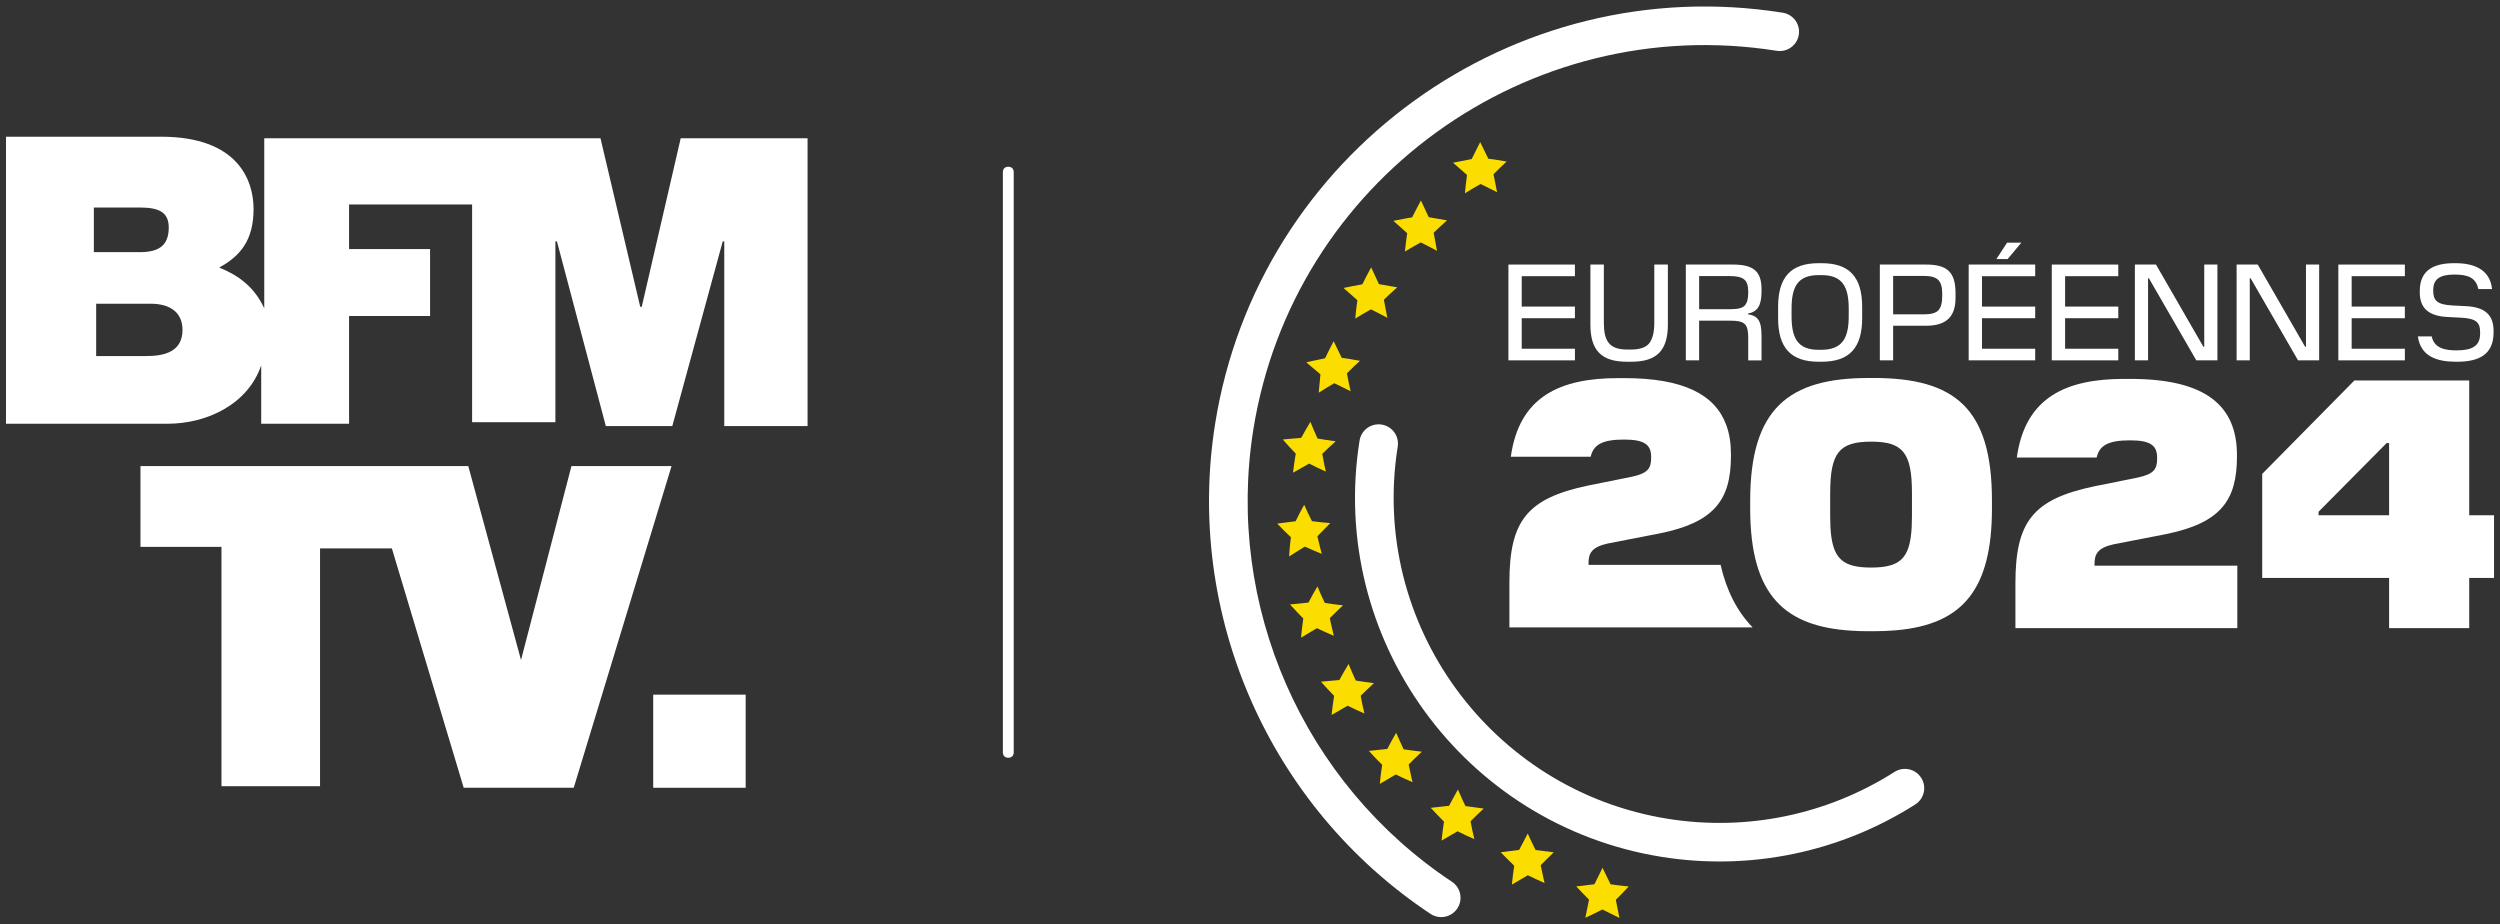 <svg width="192" height="71" viewBox="0 0 192 71" fill="none" xmlns="http://www.w3.org/2000/svg">
<rect x="0" y="0" width="192" height="71" fill="#333333" stroke="none"/>
<path d="M43.887 35.795L40.014 50.689L35.964 35.795H10.788V42.001H17.009V60.382H24.579V42.119H30.096L35.612 60.5H44.063L51.575 35.795H43.887Z" fill="white"/>
<path d="M11.258 27.344H7.385V23.325H11.551C13.194 23.325 14.016 24.093 14.016 25.334C14.016 26.989 12.666 27.344 11.258 27.344ZM7.208 15.937H10.73C12.197 15.937 12.96 16.292 12.96 17.474C12.96 18.951 12.079 19.365 10.73 19.365H7.208V15.937ZM52.279 10.618L49.286 23.561H49.169L46.117 10.618H20.295V23.68C19.532 22.025 18.3 21.138 16.833 20.547C18.476 19.661 19.474 18.42 19.474 16.056C19.474 13.81 18.241 10.5 12.373 10.5H0.46V32.545H12.842C15.953 32.545 19.063 31.008 20.061 28.053V32.545H26.809V24.271H33.03V19.129H26.809V15.701H36.258V32.427H42.654V18.538H42.772L46.528 32.722H51.633L55.507 18.538H55.624V32.722H62.021V10.618H52.279Z" fill="white"/>
<path d="M50.166 53.349H57.267V60.5H50.166V53.349Z" fill="white"/>
<path d="M77.437 58.194C77.177 58.194 77.021 58.037 77.021 57.775V13.225C77.021 12.963 77.177 12.806 77.437 12.806C77.697 12.806 77.853 12.963 77.853 13.225V57.775C77.853 58.037 77.697 58.194 77.437 58.194Z" fill="white"/>
<g clip-path="url(#clip0_1_23)">
<path d="M136.917 0.976C116.18 -2.32 96.626 11.838 93.324 32.535C90.985 47.19 97.478 61.969 109.863 70.186C110.545 70.639 111.465 70.453 111.921 69.772C112.374 69.092 112.188 68.171 111.506 67.718C100.085 60.141 94.099 46.513 96.254 33.001C99.299 13.916 117.33 0.862 136.45 3.901C137.259 4.03 138.02 3.48 138.148 2.672C138.277 1.865 137.725 1.105 136.917 0.977V0.976Z" fill="white"/>
<path d="M106.113 32.608C105.304 32.479 104.543 33.03 104.415 33.837C101.988 49.048 112.411 63.391 127.649 65.813C134.417 66.889 141.323 65.457 147.095 61.78C147.786 61.339 147.988 60.424 147.548 59.735C147.107 59.045 146.189 58.843 145.499 59.283C140.34 62.57 134.166 63.85 128.115 62.888C114.494 60.722 105.177 47.9 107.345 34.303C107.475 33.496 106.923 32.736 106.114 32.608H106.113Z" fill="white"/>
<path d="M134.602 48.183H115.922V44.758C115.922 40.012 117.246 38.286 121.972 37.288L125.322 36.615C126.564 36.345 126.808 35.968 126.808 35.16V35.079C126.808 34.135 126.266 33.758 124.728 33.758C123.081 33.758 122.378 34.135 122.163 35.079H116.03C116.679 30.414 119.864 29.04 124.267 29.04H124.755C129.256 29.04 131.709 30.285 132.573 32.631C132.821 33.297 132.937 34.05 132.937 34.889V34.999C132.937 36.744 132.606 38.048 131.701 39.018C130.862 39.926 129.528 40.543 127.51 40.956L123.485 41.739C122.241 42.009 121.999 42.495 121.999 43.247V43.383H132.142C132.597 45.37 133.414 46.958 134.602 48.184V48.183Z" fill="white"/>
<path d="M154.784 48.241V44.818C154.784 40.073 156.107 38.347 160.834 37.35L164.182 36.676C165.424 36.406 165.667 36.029 165.667 35.22V35.139C165.667 34.195 165.127 33.818 163.588 33.818C161.939 33.818 161.238 34.195 161.021 35.139H154.89C155.538 30.474 158.725 29.1 163.128 29.1H163.614C169.394 29.1 171.798 31.149 171.798 34.95V35.059C171.798 38.429 170.556 40.154 166.369 41.016L162.344 41.798C161.103 42.068 160.859 42.553 160.859 43.308V43.443H171.826V48.242H154.783L154.784 48.241Z" fill="white"/>
<path d="M143.859 29.03H143.507C137.39 29.03 134.415 31.352 134.415 38.457V39.053C134.415 42.414 135.08 44.704 136.431 46.186C137.716 47.595 139.619 48.272 142.159 48.434C142.59 48.465 143.04 48.478 143.508 48.478H143.861C144.46 48.478 145.028 48.457 145.567 48.41C148.134 48.193 150.016 47.423 151.242 45.864C152.409 44.38 152.982 42.18 152.982 39.05V38.454C152.982 31.35 150.141 29.028 143.862 29.028L143.859 29.03ZM140.559 37.864C140.559 34.755 141.263 33.919 143.7 33.919C146.137 33.919 146.838 34.755 146.838 37.864V39.645C146.838 42.022 146.441 43.069 145.152 43.428C144.758 43.541 144.277 43.588 143.699 43.588C143.12 43.588 142.673 43.544 142.287 43.438C140.975 43.087 140.557 42.04 140.557 39.645V37.864H140.559Z" fill="white"/>
<path d="M120.954 27.675H115.847V20.318H120.954V21.211H116.868V23.545H120.954V24.439H116.868V26.783H120.954V27.677V27.675Z" fill="white"/>
<path d="M124.945 27.781C122.975 27.781 122.143 26.898 122.143 24.932V20.318H123.176V24.816C123.176 26.193 123.607 26.845 124.955 26.845H125.271C125.955 26.845 126.418 26.676 126.671 26.351C126.923 26.014 127.05 25.499 127.05 24.816V20.318H128.093V24.932C128.093 26.898 127.25 27.781 125.302 27.781H124.944H124.945Z" fill="white"/>
<path d="M130.494 27.675H129.472V20.318H133.073C134.642 20.318 135.285 20.811 135.285 22.21V22.379C135.285 23.503 134.959 23.945 134.242 24.082V24.134C134.989 24.261 135.285 24.597 135.285 25.796V27.677H134.263V25.952C134.263 24.89 134.021 24.628 132.884 24.628H130.493V27.677L130.494 27.675ZM130.494 21.201V23.744H132.969C133.484 23.744 133.832 23.65 134.001 23.46C134.18 23.261 134.264 22.946 134.264 22.494V22.431C134.264 21.485 133.927 21.201 132.789 21.201H130.494Z" fill="white"/>
<path d="M139.666 27.781C137.528 27.781 136.559 26.698 136.559 24.439V23.566C136.559 21.296 137.528 20.213 139.666 20.213H139.908C142.046 20.213 143.014 21.296 143.014 23.566V24.439C143.014 26.698 142.046 27.781 139.908 27.781H139.666ZM139.897 26.867C141.54 26.846 141.982 25.911 141.982 24.27V23.724C141.982 22.074 141.54 21.128 139.897 21.128H139.676C138.024 21.128 137.592 22.073 137.592 23.724V24.27C137.592 25.92 138.024 26.867 139.676 26.867H139.897Z" fill="white"/>
<path d="M145.393 27.675H144.371V20.318H147.92C149.479 20.318 150.184 20.843 150.184 22.494V22.883C150.184 24.27 149.531 25.017 147.92 25.017H145.393V27.677V27.675ZM145.393 21.19V24.143H147.742C148.301 24.143 148.679 24.039 148.869 23.829C149.069 23.608 149.163 23.25 149.163 22.735V22.588C149.163 21.568 148.837 21.19 147.732 21.19H145.393Z" fill="white"/>
<path d="M156.303 27.675H151.195V20.318H156.303V21.211H152.217V23.545H156.303V24.439H152.217V26.783H156.303V27.677V27.675ZM154.185 19.897H153.322L154.144 18.636H155.239L154.185 19.897Z" fill="white"/>
<path d="M162.684 27.675H157.577V20.318H162.684V21.211H158.599V23.545H162.684V24.439H158.599V26.783H162.684V27.677V27.675Z" fill="white"/>
<path d="M170.297 27.675H168.676L165.033 21.368H164.97V27.675H163.959V20.318H165.58L169.223 26.636H169.286V20.318H170.297V27.675Z" fill="white"/>
<path d="M178.111 27.675H176.489L172.846 21.368H172.783V27.675H171.772V20.318H173.393L177.036 26.636H177.099V20.318H178.111V27.675Z" fill="white"/>
<path d="M184.693 27.675H179.585V20.318H184.693V21.211H180.607V23.545H184.693V24.439H180.607V26.783H184.693V27.677V27.675Z" fill="white"/>
<path d="M188.599 27.781C187.157 27.781 185.903 27.371 185.692 25.836H186.756C186.946 26.771 187.841 26.909 188.641 26.909C189.852 26.909 190.473 26.583 190.473 25.626V25.532C190.473 24.765 190.189 24.459 188.987 24.397L187.955 24.345C186.428 24.261 185.838 23.599 185.838 22.431V22.358C185.838 20.844 186.785 20.213 188.46 20.213H188.597C189.998 20.213 191.241 20.697 191.388 22.2H190.335C190.156 21.306 189.503 21.086 188.503 21.086C187.397 21.086 186.871 21.423 186.871 22.273V22.315C186.871 23.071 187.155 23.398 188.357 23.46L189.389 23.513C190.916 23.586 191.506 24.248 191.506 25.416V25.532C191.506 27.256 190.348 27.781 188.705 27.781H188.599Z" fill="white"/>
<path d="M189.636 48.241H183.483V44.383H173.738V36.395L180.816 29.221H189.636V39.573H191.541V44.383H189.636V48.241ZM178.067 39.573H183.483V34.03H183.292L178.065 39.301V39.573H178.067Z" fill="white"/>
<path d="M123.073 66.645C122.871 67.074 122.664 67.491 122.449 67.91L121.753 67.996L121.404 68.039L121.055 68.072C121.375 68.425 121.703 68.756 122.038 69.095L121.754 70.487L122.414 70.172C122.633 70.068 122.85 69.964 123.065 69.849C123.495 70.067 123.93 70.283 124.371 70.499L124.095 69.102L124.347 68.853L124.596 68.596L125.086 68.081L124.386 68.006C124.153 67.978 123.922 67.943 123.69 67.912C123.479 67.489 123.273 67.067 123.073 66.644V66.645Z" fill="#FCDD00"/>
<path d="M119.332 65.458C118.867 65.406 118.399 65.347 117.93 65.282C117.822 65.076 117.724 64.864 117.626 64.653L117.331 64.017C117.108 64.428 116.887 64.848 116.669 65.275C116.2 65.337 115.731 65.395 115.26 65.451L115.511 65.717L115.772 65.977L116.292 66.49C116.215 66.973 116.165 67.451 116.111 67.939C116.519 67.698 116.928 67.457 117.337 67.22L117.98 67.526C118.193 67.626 118.406 67.725 118.625 67.817C118.565 67.592 118.521 67.361 118.471 67.133L118.326 66.45C118.65 66.115 118.993 65.781 119.33 65.456L119.332 65.458Z" fill="#FCDD00"/>
<path d="M113.947 62.096C113.484 62.04 113.018 61.978 112.55 61.907L112.397 61.594C112.348 61.488 112.301 61.382 112.254 61.277L111.97 60.638C111.739 61.044 111.512 61.46 111.288 61.885C110.818 61.94 110.348 61.991 109.877 62.04C110.04 62.223 110.213 62.401 110.385 62.578L110.899 63.101C110.857 63.343 110.828 63.583 110.798 63.825L110.709 64.559C111.119 64.317 111.528 64.079 111.94 63.843C112.155 63.949 112.366 64.052 112.579 64.153L113.23 64.444C113.115 63.992 113.029 63.533 112.937 63.077C113.268 62.744 113.6 62.417 113.947 62.096Z" fill="#FCDD00"/>
<path d="M109.199 57.73C108.735 57.677 108.267 57.616 107.797 57.547L107.508 56.915C107.414 56.704 107.31 56.492 107.227 56.276C107.103 56.48 106.99 56.684 106.879 56.891C106.766 57.098 106.654 57.308 106.543 57.519C106.073 57.573 105.602 57.623 105.129 57.669C105.297 57.853 105.462 58.035 105.631 58.214L106.151 58.738C106.116 58.98 106.076 59.225 106.049 59.468L105.97 60.203C106.377 59.959 106.786 59.718 107.195 59.48C107.627 59.688 108.047 59.889 108.487 60.072L108.402 59.734L108.329 59.392L108.185 58.712C108.513 58.379 108.858 58.049 109.198 57.73H109.199Z" fill="#FCDD00"/>
<path d="M105.516 52.468C105.056 52.41 104.593 52.342 104.126 52.267C103.922 51.85 103.752 51.421 103.571 50.991C103.333 51.391 103.091 51.803 102.866 52.225C102.392 52.273 101.92 52.315 101.449 52.354C101.778 52.729 102.124 53.09 102.457 53.443C102.389 53.922 102.317 54.416 102.265 54.911C102.672 54.671 103.081 54.434 103.495 54.198C103.922 54.412 104.36 54.608 104.786 54.797C104.685 54.342 104.575 53.893 104.5 53.436C104.836 53.105 105.175 52.783 105.516 52.469V52.468Z" fill="#FCDD00"/>
<path d="M103.144 46.49C102.673 46.441 102.213 46.378 101.748 46.307L101.453 45.678L101.181 45.037C100.945 45.439 100.702 45.856 100.49 46.278C100.019 46.33 99.545 46.378 99.071 46.422L99.58 46.969C99.749 47.149 99.916 47.327 100.094 47.499C100.029 47.982 99.957 48.478 99.92 48.972C100.325 48.726 100.731 48.483 101.139 48.245C101.576 48.45 102.002 48.648 102.435 48.829C102.376 48.605 102.329 48.376 102.277 48.151C102.227 47.924 102.17 47.701 102.131 47.472C102.465 47.136 102.802 46.81 103.141 46.493L103.144 46.49Z" fill="#FCDD00"/>
<path d="M102.163 40.175C101.697 40.134 101.221 40.088 100.76 40.026C100.556 39.613 100.343 39.198 100.162 38.77C100.048 38.976 99.934 39.184 99.822 39.394C99.715 39.603 99.61 39.815 99.505 40.03C99.035 40.094 98.565 40.155 98.092 40.212C98.44 40.572 98.778 40.925 99.142 41.26L99.058 41.995C99.037 42.241 99.02 42.487 99.002 42.736C99.402 42.479 99.803 42.227 100.206 41.978C100.425 42.077 100.642 42.172 100.859 42.265C100.967 42.312 101.074 42.358 101.184 42.402L101.515 42.531C101.448 42.309 101.393 42.083 101.338 41.857L101.174 41.183C101.501 40.84 101.831 40.504 102.164 40.176L102.163 40.175Z" fill="#FCDD00"/>
<path d="M102.584 33.892C102.121 33.829 101.655 33.76 101.187 33.681C101.088 33.47 101.002 33.257 100.909 33.043C100.821 32.829 100.72 32.616 100.639 32.398C100.391 32.8 100.165 33.208 99.931 33.628C99.46 33.672 98.987 33.713 98.515 33.75C98.68 33.936 98.837 34.123 99.007 34.303L99.515 34.839C99.424 35.323 99.369 35.807 99.304 36.303C99.716 36.066 100.129 35.833 100.545 35.603C100.758 35.713 100.968 35.818 101.18 35.922C101.397 36.023 101.612 36.121 101.826 36.218L101.749 35.878L101.711 35.708L101.678 35.536L101.55 34.853C101.883 34.526 102.232 34.205 102.582 33.892H102.584Z" fill="#FCDD00"/>
<path d="M103.729 30.052C103.623 29.593 103.531 29.14 103.442 28.677L103.937 28.185L104.45 27.709L103.75 27.588L103.396 27.531L103.045 27.484C102.835 27.058 102.629 26.631 102.426 26.202C102.199 26.646 101.974 27.078 101.764 27.518L101.046 27.667C100.805 27.72 100.561 27.768 100.324 27.831C100.688 28.134 101.049 28.438 101.409 28.745C101.357 29.222 101.314 29.696 101.278 30.16C101.676 29.914 102.061 29.657 102.469 29.43C102.896 29.632 103.317 29.84 103.731 30.052H103.729Z" fill="#FCDD00"/>
<path d="M106.545 24.406C106.452 23.95 106.364 23.488 106.282 23.022L106.531 22.777L106.788 22.54L107.305 22.066C106.845 21.979 106.377 21.898 105.902 21.821C105.701 21.395 105.502 20.966 105.305 20.536C105.184 20.748 105.07 20.967 104.958 21.186L104.625 21.836C104.383 21.873 104.145 21.921 103.905 21.969L103.181 22.115C103.539 22.428 103.894 22.741 104.248 23.057C104.216 23.293 104.183 23.525 104.155 23.76L104.083 24.466C104.283 24.346 104.478 24.219 104.682 24.104L105.29 23.759C105.711 23.968 106.127 24.181 106.543 24.406H106.545Z" fill="#FCDD00"/>
<path d="M110.363 19.266C110.273 18.809 110.186 18.346 110.105 17.88L110.355 17.635C110.439 17.554 110.526 17.477 110.612 17.398L111.129 16.924C110.668 16.838 110.2 16.757 109.726 16.68C109.524 16.253 109.324 15.825 109.127 15.395C109.007 15.607 108.896 15.826 108.784 16.044L108.452 16.692L108.091 16.751L107.734 16.82L107.013 16.961C107.369 17.276 107.721 17.592 108.073 17.909L107.976 18.612C107.946 18.847 107.923 19.084 107.898 19.317C108.294 19.069 108.707 18.847 109.112 18.617L109.74 18.935L110.365 19.267L110.363 19.266Z" fill="#FCDD00"/>
<path d="M114.976 14.761C114.877 14.302 114.787 13.844 114.7 13.381L115.198 12.887C115.364 12.721 115.538 12.566 115.709 12.405L115.006 12.289C114.772 12.253 114.539 12.221 114.303 12.189L113.678 10.911C113.456 11.349 113.237 11.78 113.026 12.213C112.554 12.304 112.075 12.398 111.594 12.497L112.666 13.434C112.599 13.9 112.553 14.38 112.506 14.846L113.104 14.48L113.713 14.131C114.138 14.337 114.558 14.547 114.975 14.76L114.976 14.761Z" fill="#FCDD00"/>
</g>
<defs>
<clipPath id="clip0_1_23">
<rect width="98.689" height="70" fill="white" transform="translate(92.852 0.5)"/>
</clipPath>
</defs>
</svg>
